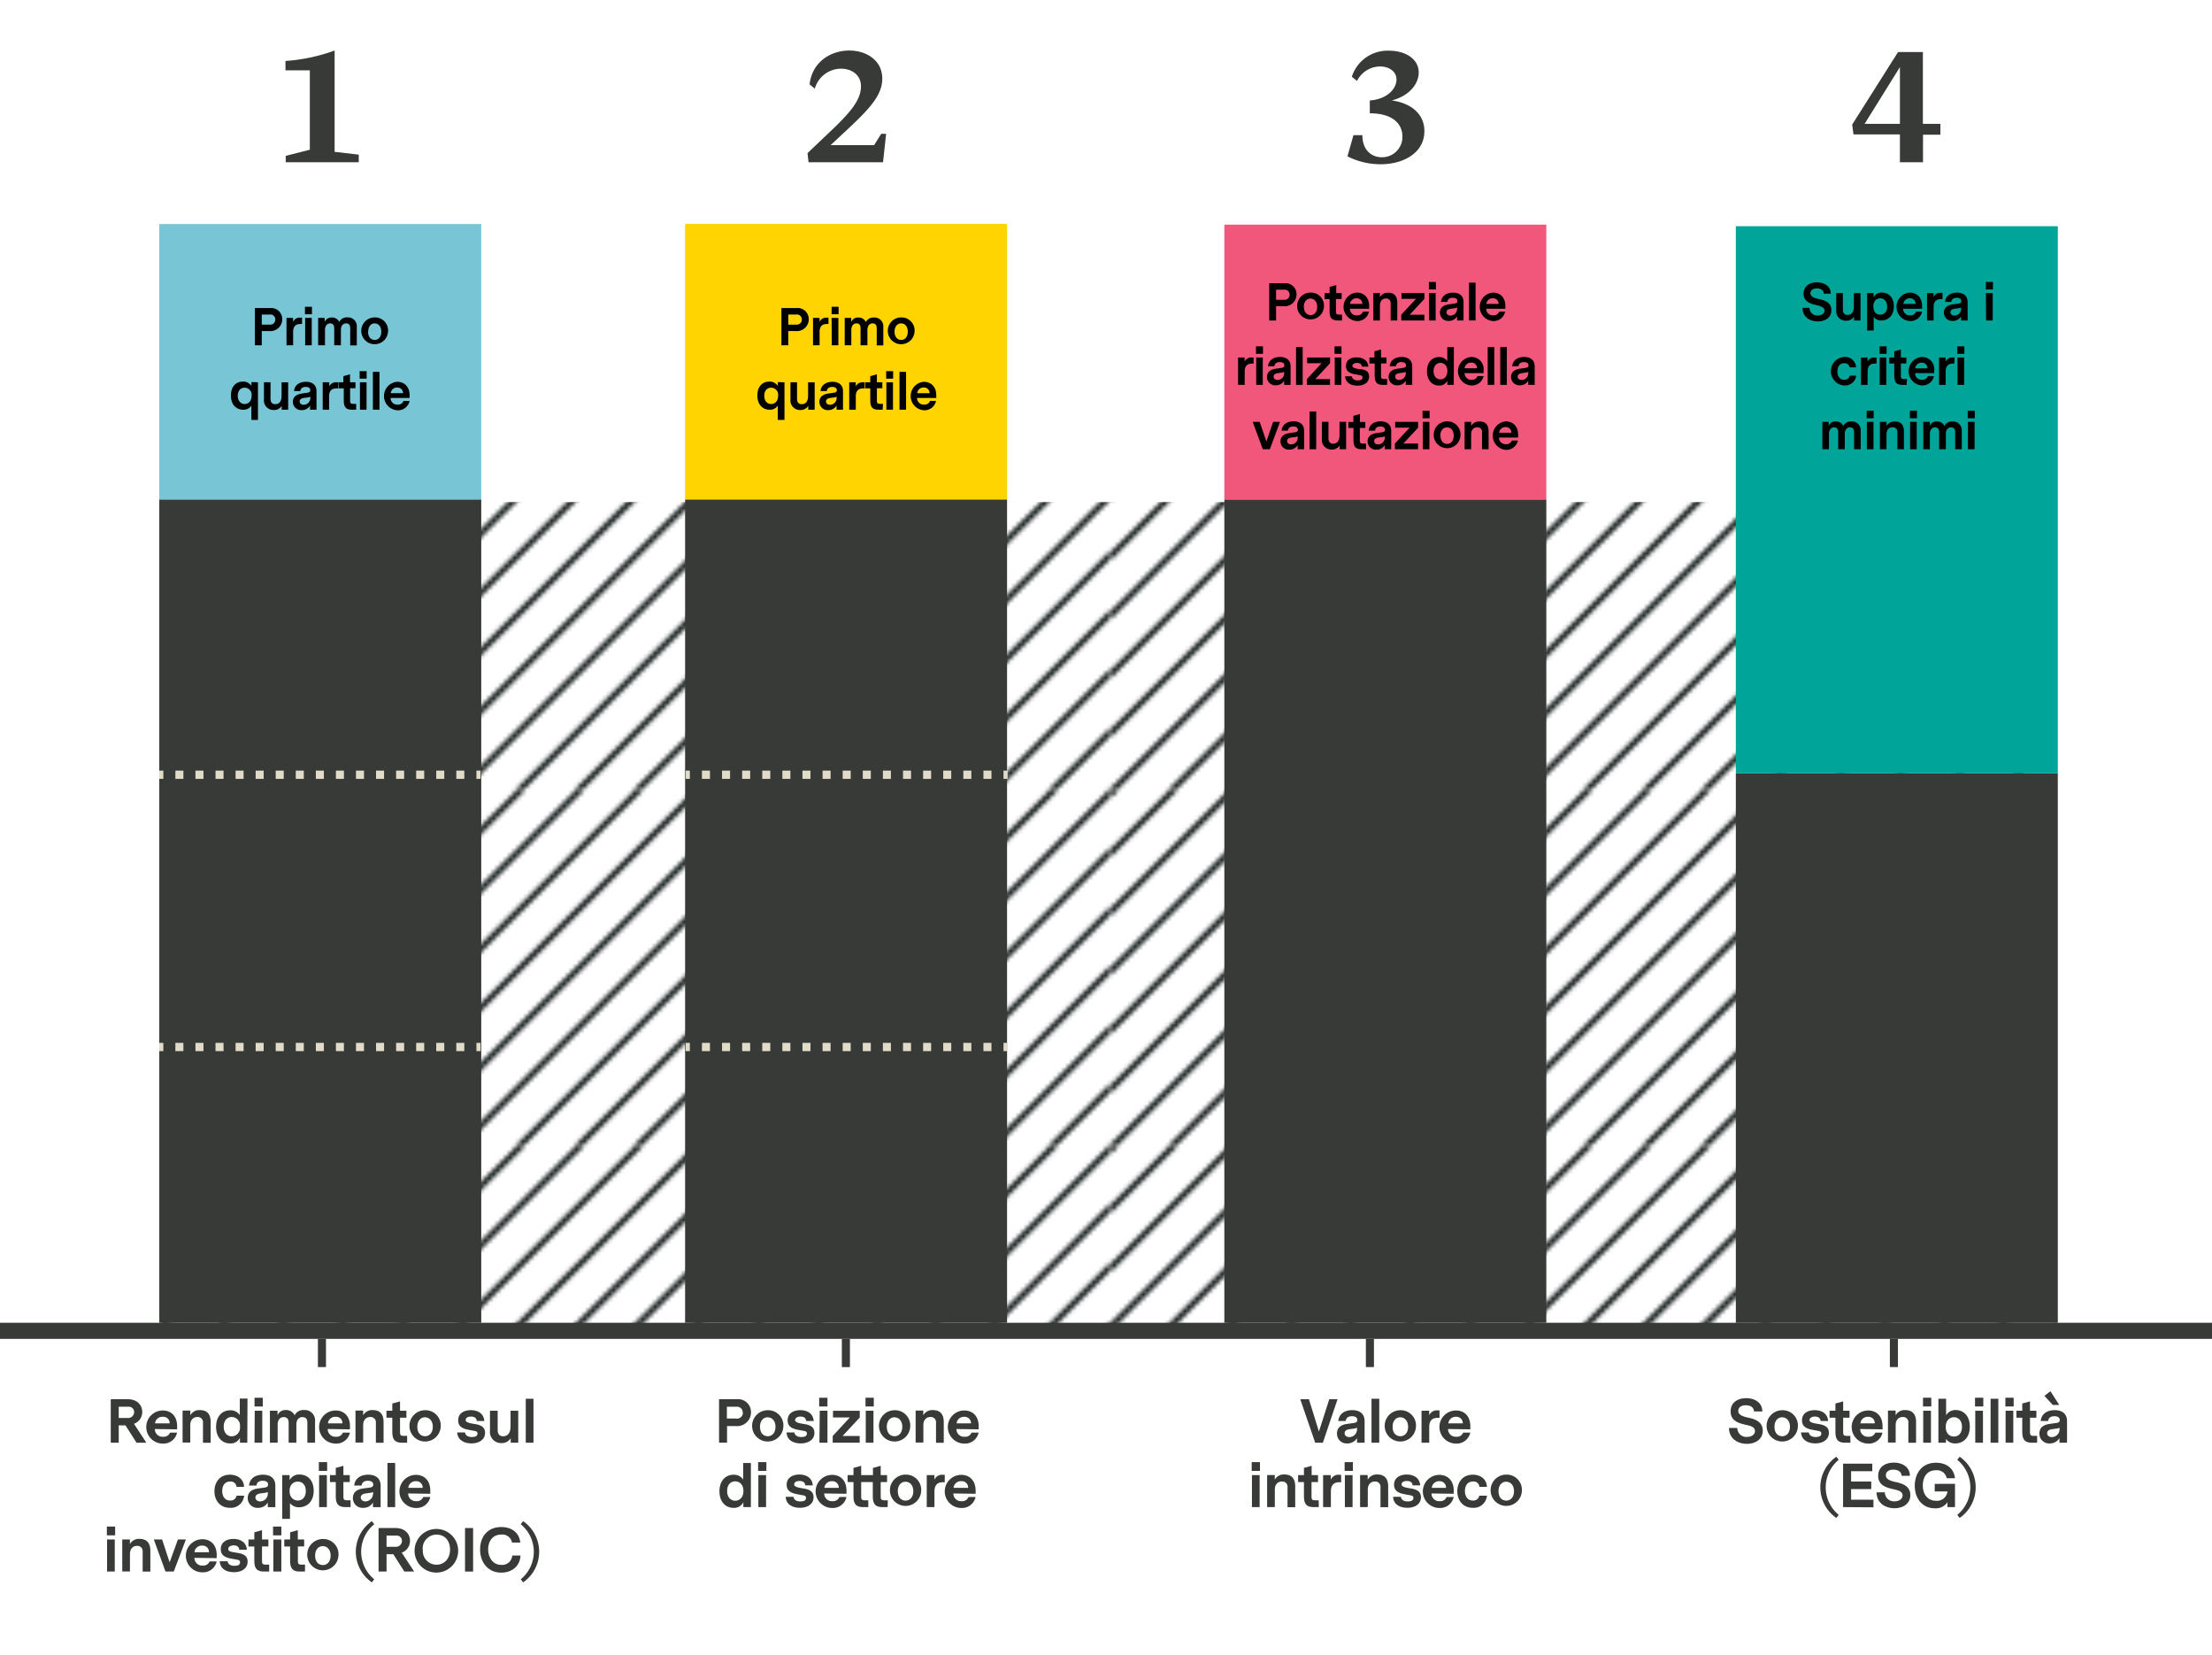 <svg xmlns="http://www.w3.org/2000/svg" xmlns:xlink="http://www.w3.org/1999/xlink" viewBox="0 0 534.65 400"><defs><pattern id="a" width="85.72" height="85.72" patternTransform="translate(-75.16 19.28)" patternUnits="userSpaceOnUse" viewBox="0 0 85.72 85.72"><rect width="85.72" height="85.72" fill="none"/><polygon points="0 0 0 1.24 1.24 0 0 0" fill="#1e2524"/><polygon points="13.38 0 0 13.38 0 15.5 15.5 0 13.38 0" fill="#1e2524"/><polygon points="27.65 0 0 27.65 0 29.77 29.77 0 27.65 0" fill="#1e2524"/><polygon points="41.91 0 0 41.91 0 44.04 44.04 0 41.91 0" fill="#1e2524"/><polygon points="56.18 0 0 56.18 0 58.3 58.3 0 56.18 0" fill="#1e2524"/><polygon points="70.45 0 0 70.45 0 72.57 72.57 0 70.45 0" fill="#1e2524"/><polygon points="85.72 0 84.71 0 0 84.71 0 85.72 1.12 85.72 85.72 1.12 85.72 0" fill="#1e2524"/><polygon points="85.72 13.26 13.26 85.72 15.38 85.72 85.72 15.38 85.72 13.26" fill="#1e2524"/><polygon points="85.72 27.53 27.53 85.72 29.65 85.72 85.72 29.65 85.72 27.53" fill="#1e2524"/><polygon points="85.72 41.79 41.79 85.72 43.91 85.72 85.72 43.91 85.72 41.79" fill="#1e2524"/><polygon points="85.72 56.06 56.06 85.72 58.18 85.72 85.72 58.18 85.72 56.06" fill="#1e2524"/><polygon points="85.72 70.33 70.33 85.72 72.45 85.72 85.72 72.45 85.72 70.33" fill="#1e2524"/><polygon points="85.72 84.59 84.59 85.72 85.72 85.72 85.72 84.59" fill="#1e2524"/></pattern></defs><title>infograph-boutique-sustianable-and-thematic-mtx-approach_IT</title><rect x="39.09" y="121.31" width="457.95" height="198.6" fill="url(#a)"/><rect x="38.5" y="54.14" width="77.82" height="66.58" fill="#77c5d5"/><rect x="38.5" y="120.72" width="77.82" height="198.92" fill="#373a36"/><path d="M69.06,37.66l5.83-1.48V17H69V14.73a43.1,43.1,0,0,0,11.88-2.52V36.69l5.83.68v1.84H69.06Z" fill="#373a36"/><rect x="165.59" y="54.09" width="77.82" height="66.63" fill="#ffd400"/><rect x="165.59" y="120.72" width="77.82" height="198.92" fill="#373a36"/><path d="M195.18,37,201,31.47c4.68-4.46,7.1-7.38,7.1-10.62,0-2.77-2.27-4.25-4.79-4.25a6.61,6.61,0,0,0-6.37,4.83l-1.26-1.05c.64-5.54,5.25-8.17,9.57-8.17,4.14,0,8,2.34,8,6.8,0,4-3.13,7.31-8.2,12.06l-4.29,4h10.51L213,32.33h1.18l-.75,6.88h-18Z" fill="#373a36"/><rect x="295.93" y="54.28" width="77.82" height="66.44" fill="#f1567b"/><rect x="295.93" y="120.72" width="77.82" height="198.92" fill="#373a36"/><path d="M337.54,19.23c0-2-1.84-3.17-4-3.17A6.3,6.3,0,0,0,328,19.55l-1.26-1a9.07,9.07,0,0,1,9-6.3c3.82,0,7.17,1.91,7.17,5.26,0,2.8-2.31,5.68-6.52,6.76,4.75.65,7.89,3.32,7.89,7.42,0,5.22-5,8-10.59,8a17.64,17.64,0,0,1-8-1.91l1.44-5.11h2.16c0,3.71,2.34,5.33,4.68,5.33a4.91,4.91,0,0,0,5-5c0-3.14-2.44-5.62-7.88-5.62V24.27C335.24,24,337.54,21.46,337.54,19.23Z" fill="#373a36"/><rect x="419.56" y="186.87" width="77.82" height="132.78" fill="#373a36"/><path d="M464.8,32.55v6.66h-5.58V32.48H448l-.32-2.38,11.09-17.53h6V29.92H469v2.63Zm-5.58-16.34-8.53,13.71h8.53Z" fill="#373a36"/><line x1="38.48" y1="187.21" x2="39.48" y2="187.21" fill="none" stroke="#e1dcca" stroke-miterlimit="10" stroke-width="2"/><line x1="42.39" y1="187.21" x2="113.69" y2="187.21" fill="none" stroke="#e1dcca" stroke-miterlimit="10" stroke-width="2" stroke-dasharray="1.94 2.91"/><line x1="115.15" y1="187.21" x2="116.15" y2="187.21" fill="none" stroke="#e1dcca" stroke-miterlimit="10" stroke-width="2"/><line x1="38.48" y1="253" x2="39.48" y2="253" fill="none" stroke="#e1dcca" stroke-miterlimit="10" stroke-width="2"/><line x1="42.39" y1="253" x2="113.69" y2="253" fill="none" stroke="#e1dcca" stroke-miterlimit="10" stroke-width="2" stroke-dasharray="1.94 2.91"/><line x1="115.15" y1="253" x2="116.15" y2="253" fill="none" stroke="#e1dcca" stroke-miterlimit="10" stroke-width="2"/><line x1="165.74" y1="187.21" x2="166.74" y2="187.21" fill="none" stroke="#e1dcca" stroke-miterlimit="10" stroke-width="2"/><line x1="169.66" y1="187.21" x2="241.09" y2="187.21" fill="none" stroke="#e1dcca" stroke-miterlimit="10" stroke-width="2" stroke-dasharray="1.94 2.92"/><line x1="242.55" y1="187.21" x2="243.55" y2="187.21" fill="none" stroke="#e1dcca" stroke-miterlimit="10" stroke-width="2"/><line x1="165.74" y1="253" x2="166.74" y2="253" fill="none" stroke="#e1dcca" stroke-miterlimit="10" stroke-width="2"/><line x1="169.66" y1="253" x2="241.09" y2="253" fill="none" stroke="#e1dcca" stroke-miterlimit="10" stroke-width="2" stroke-dasharray="1.94 2.92"/><line x1="242.55" y1="253" x2="243.55" y2="253" fill="none" stroke="#e1dcca" stroke-miterlimit="10" stroke-width="2"/><rect x="419.56" y="54.66" width="77.82" height="132.21" fill="#00a499"/><rect x="76.84" y="323.53" width="1.95" height="6.81" fill="#373a36"/><rect x="203.49" y="323.53" width="1.95" height="6.81" transform="translate(408.92 653.88) rotate(180)" fill="#373a36"/><rect x="330.14" y="323.53" width="1.95" height="6.81" fill="#373a36"/><rect x="456.79" y="323.53" width="1.95" height="6.81" fill="#373a36"/><rect y="319.64" width="535" height="3.89" fill="#373a36"/><path d="M33,348.62l-2.67-4.19H28.7v4.19H26.77V338.11h4.11c2.38,0,3.5,1.53,3.5,3.06a3,3,0,0,1-2,2.88l3,4.57Zm-.57-7.4A1.29,1.29,0,0,0,31,339.93H28.7v2.71h2.11A1.45,1.45,0,0,0,32.43,341.22Z" fill="#373a36"/><path d="M37.43,345.31a1.84,1.84,0,0,0,2,1.87,1.61,1.61,0,0,0,1.66-1h1.71a3.35,3.35,0,0,1-3.45,2.65,4,4,0,0,1,0-8c1.88,0,3.46,1.24,3.46,3.81v.75Zm0-1.36H41a1.52,1.52,0,0,0-1.66-1.59A1.76,1.76,0,0,0,37.47,344Z" fill="#373a36"/><path d="M50.92,343.63v5H49.06V343.8a1.26,1.26,0,0,0-1.36-1.39c-1.06,0-1.71.77-1.71,2v4.17H44.13v-7.73H46V342a2.45,2.45,0,0,1,2.35-1.26C50.1,340.75,50.92,341.78,50.92,343.63Z" fill="#373a36"/><path d="M59.77,348.62H58v-1.19a2.48,2.48,0,0,1-2.38,1.36c-1.81,0-3.39-1.33-3.39-4s1.58-4,3.39-4a2.63,2.63,0,0,1,2.34,1.16v-4h1.86ZM58,344.74a2.06,2.06,0,0,0-2-2.34c-1,0-1.93.77-1.93,2.34s.93,2.34,1.93,2.34A2.06,2.06,0,0,0,58,344.74Z" fill="#373a36"/><path d="M61.52,337.75h2v2.11h-2Zm0,10.87h1.87v-7.73H61.57Z" fill="#373a36"/><path d="M76.15,343.41v5.21H74.29v-4.85c0-.92-.43-1.34-1.2-1.34s-1.46.54-1.46,1.85v4.34H69.77v-4.85c0-.92-.47-1.34-1.22-1.34s-1.44.56-1.44,1.83v4.36H65.24v-7.73h1.84V342a2,2,0,0,1,2-1.27A2.21,2.21,0,0,1,71.21,342a2.31,2.31,0,0,1,2.25-1.27A2.48,2.48,0,0,1,76.15,343.41Z" fill="#373a36"/><path d="M79.21,345.31a1.85,1.85,0,0,0,2,1.87,1.61,1.61,0,0,0,1.66-1h1.71a3.35,3.35,0,0,1-3.45,2.65,4,4,0,0,1,0-8c1.88,0,3.46,1.24,3.46,3.81v.75Zm.05-1.36h3.51a1.52,1.52,0,0,0-1.66-1.59A1.76,1.76,0,0,0,79.26,344Z" fill="#373a36"/><path d="M92.71,343.63v5H90.85V343.8a1.26,1.26,0,0,0-1.36-1.39c-1.06,0-1.71.77-1.71,2v4.17H85.92v-7.73h1.85V342a2.45,2.45,0,0,1,2.35-1.26C91.89,340.75,92.71,341.78,92.71,343.63Z" fill="#373a36"/><path d="M98.41,348.62H97.19c-1.44,0-2.37-.45-2.37-2.52v-3.53H93.41v-1.68h1.41v-1.74l1.87-.52v2.26h1.54v1.68H96.69v3.61c0,.46.12.79.78.79h.94Z" fill="#373a36"/><path d="M106.52,344.77a3.78,3.78,0,1,1-3.78-4A3.68,3.68,0,0,1,106.52,344.77Zm-5.65,0c0,1.55.86,2.28,1.89,2.28s1.85-.84,1.85-2.28-.85-2.29-1.89-2.29S100.87,343.32,100.87,344.77Z" fill="#373a36"/><path d="M117.24,346.22c0,1.74-1.54,2.57-3.28,2.57-1.59,0-3.33-.69-3.46-2.65h1.88c.13.78.81,1.11,1.68,1.11s1.35-.26,1.35-.84-.37-.59-1.43-.77c-1.52-.27-3.24-.52-3.24-2.43,0-1.75,1.47-2.46,3.07-2.46,1.81,0,3.14.89,3.25,2.62h-1.82c-.07-.77-.62-1.07-1.4-1.07-.93,0-1.29.41-1.29.86s.68.71,1.62.85C115.56,344.22,117.24,344.42,117.24,346.22Z" fill="#373a36"/><path d="M125.26,348.62h-1.82v-1.09a2.45,2.45,0,0,1-2.22,1.17,2.68,2.68,0,0,1-2.79-3v-4.8h1.86v4.66c0,1.05.52,1.5,1.32,1.5,1,0,1.79-.64,1.79-2.42v-3.74h1.86Z" fill="#373a36"/><path d="M128.94,348.62h-1.86V338h1.86Z" fill="#373a36"/><path d="M55.58,364.35c-2.53,0-3.75-1.93-3.75-4s1.2-4,3.74-4c1.91,0,3.35,1.11,3.42,2.93H57.17A1.39,1.39,0,0,0,55.63,358c-1.36,0-1.92,1.09-1.92,2.3s.59,2.29,1.9,2.29a1.45,1.45,0,0,0,1.57-1.17H59A3.19,3.19,0,0,1,55.58,364.35Z" fill="#373a36"/><path d="M66.55,359v5.19H64.73v-1.12a2.66,2.66,0,0,1-2.34,1.29A2.33,2.33,0,0,1,59.88,362c0-1.22.69-2.06,2.47-2.32l1.66-.23c.46-.07.79-.23.79-.7,0-.66-.56-.93-1.31-.93-1,0-1.44.49-1.51,1.15H60.19c.19-1.81,1.64-2.62,3.39-2.62S66.55,357.17,66.55,359Zm-1.81,1.94v-.4a3.34,3.34,0,0,1-.91.22l-.84.11c-.94.13-1.25.51-1.25,1s.44.93,1.08.93A1.88,1.88,0,0,0,64.74,360.93Z" fill="#373a36"/><path d="M75.82,360.22c0,2.76-1.74,4-3.55,4a2.69,2.69,0,0,1-2.18-1v3.81H68.22V356.45H70v1.23a2.53,2.53,0,0,1,2.41-1.37C74.26,356.31,75.82,357.61,75.82,360.22Zm-1.9.08c0-1.57-.92-2.28-1.93-2.28s-2,.7-2,2.28,1,2.29,2,2.29S73.92,361.87,73.92,360.3Z" fill="#373a36"/><path d="M77.07,353.31h2v2.12h-2Zm.06,10.87H79v-7.73H77.13Z" fill="#373a36"/><path d="M84.75,364.18H83.53c-1.45,0-2.37-.45-2.37-2.52v-3.53H79.75v-1.68h1.41v-1.74L83,354.2v2.25h1.54v1.68H83v3.62c0,.46.13.78.79.78h.94Z" fill="#373a36"/><path d="M92,359v5.19H90.15v-1.12a2.65,2.65,0,0,1-2.34,1.29A2.33,2.33,0,0,1,85.3,362c0-1.22.69-2.06,2.47-2.32l1.67-.23c.46-.07.78-.23.78-.7,0-.66-.56-.93-1.3-.93-1,0-1.45.49-1.52,1.15H85.61c.2-1.81,1.64-2.62,3.39-2.62S92,357.17,92,359Zm-1.81,1.94v-.4a3.34,3.34,0,0,1-.91.22l-.84.11c-.94.13-1.24.51-1.24,1s.43.93,1.08.93A1.87,1.87,0,0,0,90.16,360.93Z" fill="#373a36"/><path d="M95.51,364.18H93.65V353.51h1.86Z" fill="#373a36"/><path d="M98.65,360.88a1.83,1.83,0,0,0,2,1.86,1.61,1.61,0,0,0,1.65-1H104a3.35,3.35,0,0,1-3.45,2.65,4,4,0,0,1,0-8c1.87,0,3.45,1.25,3.45,3.81v.76Zm0-1.36h3.51a1.53,1.53,0,0,0-1.66-1.6A1.76,1.76,0,0,0,98.69,359.52Z" fill="#373a36"/><path d="M25.83,368.88h2V371h-2Zm.05,10.87h1.86V372H25.88Z" fill="#373a36"/><path d="M36.34,374.76v5H34.48v-4.82a1.26,1.26,0,0,0-1.36-1.39c-1.06,0-1.71.77-1.71,2v4.18H29.55V372H31.4v1.13a2.45,2.45,0,0,1,2.35-1.27C35.52,371.87,36.34,372.91,36.34,374.76Z" fill="#373a36"/><path d="M42,379.75H40L37.18,372h2L41,377.53,43,372h1.93Z" fill="#373a36"/><path d="M47,376.44a1.83,1.83,0,0,0,2,1.86,1.6,1.6,0,0,0,1.66-1h1.71a3.36,3.36,0,0,1-3.45,2.64,4,4,0,0,1,0-8c1.88,0,3.46,1.25,3.46,3.81v.76Zm0-1.36h3.51a1.52,1.52,0,0,0-1.66-1.59A1.76,1.76,0,0,0,47,375.08Z" fill="#373a36"/><path d="M59.85,377.35c0,1.74-1.54,2.56-3.28,2.56s-3.33-.68-3.46-2.64H55c.12.78.81,1.1,1.68,1.1s1.34-.25,1.34-.84-.36-.58-1.43-.77c-1.51-.26-3.23-.52-3.23-2.42,0-1.75,1.47-2.47,3.07-2.47,1.8,0,3.13.9,3.25,2.62H57.85c-.08-.77-.62-1.06-1.41-1.06s-1.28.41-1.28.85c0,.61.68.72,1.62.86C58.17,375.35,59.85,375.54,59.85,377.35Z" fill="#373a36"/><path d="M65.06,379.75H63.84c-1.45,0-2.37-.45-2.37-2.52V373.7H60.05V372h1.42v-1.73l1.86-.52V372h1.54v1.69H63.33v3.61c0,.46.13.78.79.78h.94Z" fill="#373a36"/><path d="M66,368.88h2V371H66Zm.06,10.87H68V372H66.09Z" fill="#373a36"/><path d="M73.71,379.75H72.49c-1.44,0-2.37-.45-2.37-2.52V373.7H68.71V372h1.41v-1.73l1.86-.52V372h1.54v1.69H72v3.61c0,.46.13.78.79.78h.94Z" fill="#373a36"/><path d="M81.81,375.89a3.78,3.78,0,1,1-3.78-4A3.68,3.68,0,0,1,81.81,375.89Zm-5.64,0c0,1.56.85,2.29,1.89,2.29s1.85-.84,1.85-2.29-.85-2.28-1.89-2.28S76.17,374.45,76.17,375.89Z" fill="#373a36"/><path d="M90.45,381.62l-.57.75a9,9,0,0,1,0-14.8l.57.75a8.59,8.59,0,0,0,0,13.3Z" fill="#373a36"/><path d="M97.73,379.75l-2.67-4.19H93.43v4.19H91.5V369.24h4.1c2.38,0,3.5,1.53,3.5,3.05a3,3,0,0,1-2,2.89l3,4.57Zm-.57-7.4a1.29,1.29,0,0,0-1.47-1.29H93.43v2.71h2.1A1.46,1.46,0,0,0,97.16,372.35Z" fill="#373a36"/><path d="M100.21,374.48A5.27,5.27,0,1,1,105.5,380,5.24,5.24,0,0,1,100.21,374.48Zm2,0a3.3,3.3,0,0,0,3.29,3.62c2,0,3.28-1.59,3.28-3.66s-1.2-3.61-3.25-3.61A3.34,3.34,0,0,0,102.18,374.52Z" fill="#373a36"/><path d="M114.35,379.75H112.4V369.24h1.95Z" fill="#373a36"/><path d="M123.81,375.88h2c-.15,2.77-2.28,4.13-4.66,4.13-3.33,0-5.11-2.66-5.11-5.56s1.62-5.45,5.14-5.45c2.48,0,4.31,1.33,4.58,3.74h-2a2.4,2.4,0,0,0-2.64-1.92c-2.14,0-3.13,1.73-3.13,3.59s1.09,3.73,3.16,3.73A2.43,2.43,0,0,0,123.81,375.88Z" fill="#373a36"/><path d="M125.87,368.32l.57-.75a9,9,0,0,1,0,14.8l-.57-.75a8.59,8.59,0,0,0,0-13.3Z" fill="#373a36"/><path d="M181.52,341.25a3.34,3.34,0,0,1-3.63,3.35h-2.16v4H173.8V338.11h4.27A3.12,3.12,0,0,1,181.52,341.25Zm-2,.1a1.38,1.38,0,0,0-1.55-1.42h-2.28v2.85h2.21A1.42,1.42,0,0,0,179.56,341.35Z" fill="#373a36"/><path d="M189.34,344.77a3.78,3.78,0,1,1-3.78-4A3.68,3.68,0,0,1,189.34,344.77Zm-5.64,0c0,1.55.85,2.28,1.89,2.28s1.85-.84,1.85-2.28-.86-2.29-1.89-2.29S183.7,343.32,183.7,344.77Z" fill="#373a36"/><path d="M196.85,346.22c0,1.74-1.55,2.57-3.28,2.57s-3.34-.69-3.46-2.65H192c.13.78.82,1.11,1.69,1.11s1.34-.26,1.34-.84-.36-.59-1.43-.77c-1.51-.27-3.23-.52-3.23-2.43,0-1.75,1.47-2.46,3.06-2.46,1.81,0,3.14.89,3.25,2.62h-1.82c-.07-.77-.61-1.07-1.4-1.07s-1.29.41-1.29.86.69.71,1.63.85C195.16,344.22,196.85,344.42,196.85,346.22Z" fill="#373a36"/><path d="M198,337.75h2v2.11h-2Zm.06,10.87H200v-7.73h-1.86Z" fill="#373a36"/><path d="M207.79,348.62h-6.52V347l4.14-4.48h-4.07v-1.62h6.47v1.62L203.65,347h4.14Z" fill="#373a36"/><path d="M209.2,337.75h2v2.11h-2Zm.06,10.87h1.86v-7.73h-1.86Z" fill="#373a36"/><path d="M220,344.77a3.78,3.78,0,1,1-3.78-4A3.68,3.68,0,0,1,220,344.77Zm-5.65,0c0,1.55.86,2.28,1.89,2.28s1.85-.84,1.85-2.28-.85-2.29-1.89-2.29S214.34,343.32,214.34,344.77Z" fill="#373a36"/><path d="M228.11,343.63v5h-1.87V343.8a1.25,1.25,0,0,0-1.35-1.39c-1.07,0-1.71.77-1.71,2v4.17h-1.87v-7.73h1.85V342a2.47,2.47,0,0,1,2.36-1.26C227.28,340.75,228.11,341.78,228.11,343.63Z" fill="#373a36"/><path d="M231.17,345.31a1.84,1.84,0,0,0,2,1.87,1.59,1.59,0,0,0,1.65-1h1.71a3.34,3.34,0,0,1-3.44,2.65,4,4,0,0,1,0-8c1.88,0,3.46,1.24,3.46,3.81v.75Zm0-1.36h3.52a1.53,1.53,0,0,0-1.67-1.59A1.76,1.76,0,0,0,231.21,344Z" fill="#373a36"/><path d="M181.49,364.18h-1.82V363a2.47,2.47,0,0,1-2.38,1.36c-1.8,0-3.39-1.33-3.39-4s1.59-4,3.39-4a2.65,2.65,0,0,1,2.34,1.16v-4h1.86Zm-1.8-3.88c0-1.58-.95-2.34-2-2.34s-1.94.77-1.94,2.34.93,2.34,1.94,2.34S179.69,361.89,179.69,360.3Z" fill="#373a36"/><path d="M183.24,353.31h2v2.12h-2Zm.06,10.87h1.86v-7.73H183.3Z" fill="#373a36"/><path d="M196.64,361.79c0,1.73-1.54,2.56-3.28,2.56s-3.33-.69-3.46-2.65h1.88c.13.79.81,1.11,1.68,1.11s1.35-.25,1.35-.84-.37-.59-1.43-.77c-1.51-.27-3.24-.52-3.24-2.42,0-1.75,1.47-2.47,3.07-2.47,1.81,0,3.14.9,3.25,2.62h-1.82c-.07-.77-.62-1.06-1.4-1.06-.93,0-1.29.4-1.29.85s.69.71,1.62.85C195,359.78,196.64,360,196.64,361.79Z" fill="#373a36"/><path d="M199.22,360.88a1.83,1.83,0,0,0,2,1.86,1.61,1.61,0,0,0,1.66-1h1.71a3.35,3.35,0,0,1-3.45,2.65,4,4,0,0,1,0-8c1.88,0,3.46,1.25,3.46,3.81v.76Zm0-1.36h3.51a1.53,1.53,0,0,0-1.66-1.6A1.76,1.76,0,0,0,199.26,359.52Z" fill="#373a36"/><path d="M214.55,364.18h-1.22c-1.44,0-2.37-.45-2.37-2.52v-3.53h-2.81v3.62c0,.46.12.78.78.78h.94v1.65h-1.22c-1.44,0-2.36-.45-2.36-2.52v-3.53h-1.42v-1.68h1.42v-1.74l1.86-.51v2.25H211v-1.74l1.87-.51v2.25h1.54v1.68h-1.54v3.62c0,.46.12.78.78.78h.94Z" fill="#373a36"/><path d="M222.65,360.33a3.78,3.78,0,1,1-3.78-4A3.68,3.68,0,0,1,222.65,360.33Zm-5.64,0c0,1.56.85,2.28,1.89,2.28s1.85-.84,1.85-2.28-.85-2.28-1.89-2.28S217,358.89,217,360.33Z" fill="#373a36"/><path d="M228.35,358.17h-.49c-1.3,0-2,.72-2,2.23v3.78H224v-7.73h1.85v1.11a2,2,0,0,1,2-1.19h.5Z" fill="#373a36"/><path d="M230.43,360.88a1.84,1.84,0,0,0,2,1.86,1.61,1.61,0,0,0,1.66-1h1.71a3.35,3.35,0,0,1-3.45,2.65,4,4,0,0,1,0-8c1.88,0,3.46,1.25,3.46,3.81v.76Zm0-1.36H234a1.53,1.53,0,0,0-1.66-1.6A1.76,1.76,0,0,0,230.48,359.52Z" fill="#373a36"/><path d="M319.74,348.62h-1.85l-3.61-10.51h2.09l2.42,7.81,2.5-7.81h2Z" fill="#373a36"/><path d="M329.83,343.42v5.2H328V347.5a2.63,2.63,0,0,1-2.33,1.29,2.33,2.33,0,0,1-2.51-2.4c0-1.22.68-2.06,2.46-2.31l1.67-.24c.46-.07.78-.22.78-.7,0-.66-.56-.92-1.3-.92-1,0-1.44.49-1.51,1.15h-1.79c.19-1.81,1.63-2.62,3.39-2.62S329.83,341.6,329.83,343.42ZM328,345.37V345a3.29,3.29,0,0,1-.91.23l-.84.11c-.94.13-1.25.5-1.25,1s.44.92,1.08.92A1.87,1.87,0,0,0,328,345.37Z" fill="#373a36"/><path d="M333.37,348.62H331.5V338h1.87Z" fill="#373a36"/><path d="M342.24,344.77a3.78,3.78,0,1,1-3.78-4A3.68,3.68,0,0,1,342.24,344.77Zm-5.64,0c0,1.55.85,2.28,1.89,2.28s1.85-.84,1.85-2.28-.86-2.29-1.89-2.29S336.6,343.32,336.6,344.77Z" fill="#373a36"/><path d="M347.94,342.61h-.49c-1.3,0-2,.71-2,2.23v3.78h-1.86v-7.73h1.85V342a2,2,0,0,1,2-1.19h.5Z" fill="#373a36"/><path d="M350,345.31a1.85,1.85,0,0,0,2,1.87,1.61,1.61,0,0,0,1.66-1h1.71a3.35,3.35,0,0,1-3.45,2.65,4,4,0,0,1,0-8c1.88,0,3.46,1.24,3.46,3.81v.75Zm.05-1.36h3.51a1.53,1.53,0,0,0-1.67-1.59A1.75,1.75,0,0,0,350.07,344Z" fill="#373a36"/><path d="M302.54,353.31h2v2.12h-2Zm.06,10.87h1.86v-7.73H302.6Z" fill="#373a36"/><path d="M313.06,359.2v5H311.2v-4.82a1.25,1.25,0,0,0-1.36-1.38c-1.07,0-1.71.77-1.71,2v4.17h-1.86v-7.73h1.85v1.12a2.46,2.46,0,0,1,2.35-1.26C312.23,356.31,313.06,357.35,313.06,359.2Z" fill="#373a36"/><path d="M318.76,364.18h-1.22c-1.45,0-2.37-.45-2.37-2.52v-3.53h-1.41v-1.68h1.41v-1.74l1.86-.51v2.25h1.54v1.68H317v3.62c0,.46.13.78.79.78h.94Z" fill="#373a36"/><path d="M324.17,358.17h-.49c-1.3,0-2,.72-2,2.23v3.78H319.8v-7.73h1.85v1.11a2,2,0,0,1,2-1.19h.5Z" fill="#373a36"/><path d="M325,353.31h2v2.12h-2Zm.06,10.87h1.86v-7.73h-1.86Z" fill="#373a36"/><path d="M335.53,359.2v5h-1.86v-4.82a1.25,1.25,0,0,0-1.36-1.38c-1.07,0-1.71.77-1.71,2v4.17h-1.86v-7.73h1.84v1.12a2.49,2.49,0,0,1,2.36-1.26C334.7,356.31,335.53,357.35,335.53,359.2Z" fill="#373a36"/><path d="M343.45,361.79c0,1.73-1.54,2.56-3.27,2.56s-3.34-.69-3.47-2.65h1.88c.13.79.81,1.11,1.68,1.11s1.35-.25,1.35-.84-.37-.59-1.43-.77c-1.51-.27-3.24-.52-3.24-2.42,0-1.75,1.47-2.47,3.07-2.47,1.81,0,3.14.9,3.25,2.62h-1.82c-.07-.77-.62-1.06-1.4-1.06-.93,0-1.29.4-1.29.85s.69.71,1.62.85C341.77,359.78,343.45,360,343.45,361.79Z" fill="#373a36"/><path d="M346,360.88a1.83,1.83,0,0,0,2,1.86,1.61,1.61,0,0,0,1.65-1h1.71a3.35,3.35,0,0,1-3.45,2.65,4,4,0,0,1,0-8c1.87,0,3.46,1.25,3.46,3.81v.76Zm0-1.36h3.51a1.53,1.53,0,0,0-1.66-1.6A1.76,1.76,0,0,0,346.07,359.52Z" fill="#373a36"/><path d="M356,364.35c-2.54,0-3.76-1.93-3.76-4s1.21-4,3.74-4c1.91,0,3.35,1.11,3.42,2.93h-1.82A1.39,1.39,0,0,0,356,358c-1.36,0-1.92,1.09-1.92,2.3s.59,2.29,1.9,2.29a1.45,1.45,0,0,0,1.57-1.17h1.85A3.19,3.19,0,0,1,356,364.35Z" fill="#373a36"/><path d="M367.84,360.33a3.78,3.78,0,1,1-3.78-4A3.68,3.68,0,0,1,367.84,360.33Zm-5.64,0c0,1.56.85,2.28,1.89,2.28s1.85-.84,1.85-2.28-.86-2.28-1.9-2.28S362.2,358.89,362.2,360.33Z" fill="#373a36"/><path d="M422.24,348.89c-2.16,0-4.33-1.21-4.33-3.84h2a2.18,2.18,0,0,0,2.36,2.17c1,0,1.91-.52,1.91-1.42,0-1.05-1.17-1.27-2.4-1.55-1.5-.35-3.48-.9-3.48-3.17s1.79-3.22,3.8-3.22,3.86,1.05,3.86,3.2h-2c-.06-1.08-1-1.49-2-1.49s-1.81.43-1.81,1.36,1,1.32,2.16,1.58,3.75.7,3.75,3.17C426.09,347.78,424.31,348.89,422.24,348.89Z" fill="#373a36"/><path d="M434.55,344.77a3.78,3.78,0,1,1-3.78-4A3.68,3.68,0,0,1,434.55,344.77Zm-5.65,0c0,1.55.86,2.28,1.89,2.28s1.85-.84,1.85-2.28-.85-2.29-1.89-2.29S428.9,343.32,428.9,344.77Z" fill="#373a36"/><path d="M442.05,346.22c0,1.74-1.54,2.57-3.28,2.57-1.59,0-3.33-.69-3.46-2.65h1.88c.13.78.81,1.11,1.68,1.11s1.35-.26,1.35-.84-.37-.59-1.43-.77c-1.52-.27-3.24-.52-3.24-2.43,0-1.75,1.47-2.46,3.07-2.46,1.81,0,3.14.89,3.25,2.62h-1.82c-.07-.77-.62-1.07-1.4-1.07s-1.29.41-1.29.86.68.71,1.62.85C440.37,344.22,442.05,344.42,442.05,346.22Z" fill="#373a36"/><path d="M447.26,348.62H446c-1.44,0-2.37-.45-2.37-2.52v-3.53h-1.41v-1.68h1.41v-1.74l1.87-.52v2.26h1.54v1.68h-1.54v3.61c0,.46.12.79.78.79h.94Z" fill="#373a36"/><path d="M449.62,345.31a1.84,1.84,0,0,0,2,1.87,1.59,1.59,0,0,0,1.65-1H455a3.34,3.34,0,0,1-3.44,2.65,4,4,0,0,1,0-8c1.88,0,3.46,1.24,3.46,3.81v.75Zm0-1.36h3.52a1.53,1.53,0,0,0-1.67-1.59A1.76,1.76,0,0,0,449.66,344Z" fill="#373a36"/><path d="M463.12,343.63v5h-1.86V343.8a1.26,1.26,0,0,0-1.36-1.39c-1.07,0-1.71.77-1.71,2v4.17h-1.86v-7.73h1.85V342a2.45,2.45,0,0,1,2.35-1.26C462.29,340.75,463.12,341.78,463.12,343.63Z" fill="#373a36"/><path d="M464.8,337.75h2v2.11h-2Zm.05,10.87h1.87v-7.73h-1.87Z" fill="#373a36"/><path d="M476.11,344.74c0,2.73-1.66,4.05-3.47,4.05a2.66,2.66,0,0,1-2.3-1.09v.92h-1.82V338h1.86V342a2.57,2.57,0,0,1,2.37-1.27C474.56,340.75,476.11,342.09,476.11,344.74Zm-1.89.06c0-1.57-.92-2.34-1.93-2.34s-2,.75-2,2.34.95,2.33,2,2.33S474.22,346.36,474.22,344.8Z" fill="#373a36"/><path d="M477.37,337.75h2v2.11h-2Zm.06,10.87h1.86v-7.73h-1.86Z" fill="#373a36"/><path d="M483,348.62h-1.87V338H483Z" fill="#373a36"/><path d="M484.71,337.75h2v2.11h-2Zm.05,10.87h1.86v-7.73h-1.86Z" fill="#373a36"/><path d="M492.38,348.62h-1.22c-1.44,0-2.37-.45-2.37-2.52v-3.53h-1.41v-1.68h1.41v-1.74l1.87-.52v2.26h1.54v1.68h-1.54v3.61c0,.46.12.79.78.79h.94Z" fill="#373a36"/><path d="M499.61,343.42v5.2h-1.83V347.5a2.63,2.63,0,0,1-2.33,1.29,2.33,2.33,0,0,1-2.51-2.4c0-1.22.68-2.06,2.46-2.31l1.67-.24c.46-.07.78-.22.78-.7,0-.66-.56-.92-1.3-.92-1,0-1.44.49-1.51,1.15h-1.79c.19-1.81,1.63-2.62,3.39-2.62S499.61,341.6,499.61,343.42Zm-5.47-6.13,1.46-1.11,2.13,3.32h-1.57Zm3.66,8.08V345a3.29,3.29,0,0,1-.91.23l-.84.11c-.94.13-1.25.5-1.25,1s.44.92,1.08.92A1.87,1.87,0,0,0,497.8,345.37Z" fill="#373a36"/><path d="M444.43,366.06l-.58.74a9,9,0,0,1,0-14.79l.58.74a8.61,8.61,0,0,0,0,13.31Z" fill="#373a36"/><path d="M445.48,364.18v-10.5h7.06v1.82h-5.12V358h4.87v1.83h-4.87v2.57h5.4v1.83Z" fill="#373a36"/><path d="M457.91,364.45c-2.16,0-4.33-1.21-4.33-3.84h2a2.17,2.17,0,0,0,2.36,2.17c1,0,1.92-.52,1.92-1.41,0-1.05-1.18-1.28-2.41-1.56-1.5-.35-3.48-.89-3.48-3.16s1.8-3.22,3.8-3.22,3.86,1.05,3.86,3.19h-2c-.06-1.08-1-1.49-2-1.49s-1.81.44-1.81,1.36,1,1.32,2.16,1.59,3.75.7,3.75,3.16C461.76,363.34,460,364.45,457.91,364.45Z" fill="#373a36"/><path d="M472.53,358.55v5.63h-1.82V363a3.37,3.37,0,0,1-3.07,1.47c-2.94,0-4.83-2.34-4.83-5.44,0-2.87,1.62-5.57,5.14-5.57,2.48,0,4.31,1.33,4.58,3.74h-2a2.4,2.4,0,0,0-2.65-1.92c-2.13,0-3.13,1.67-3.13,3.7s1.13,3.67,3.18,3.67a2.54,2.54,0,0,0,2.78-2.26h-3.08v-1.82Z" fill="#373a36"/><path d="M473.08,352.75l.58-.74a9,9,0,0,1,0,14.79l-.58-.74a8.59,8.59,0,0,0,0-13.31Z" fill="#373a36"/><path d="M68.22,77.13A2.86,2.86,0,0,1,65.12,80H63.27v3.44H61.61v-9h3.66A2.67,2.67,0,0,1,68.22,77.13Zm-1.68.08A1.17,1.17,0,0,0,65.22,76H63.27v2.44h1.89A1.21,1.21,0,0,0,66.54,77.21Z"/><path d="M73,78.29h-.42c-1.12,0-1.73.61-1.73,1.91v3.24H69.25V76.82h1.58v.94a1.75,1.75,0,0,1,1.73-1H73Z"/><path d="M73.71,74.13H75.4v1.81H73.71Zm.05,9.31h1.59V76.82H73.76Z"/><path d="M86.24,79v4.46H84.65V79.29c0-.79-.37-1.15-1-1.15s-1.25.46-1.25,1.58v3.72H80.78V79.29c0-.79-.4-1.15-1-1.15s-1.23.48-1.23,1.57v3.73H76.9V76.82h1.57v1a1.72,1.72,0,0,1,1.72-1.09A1.89,1.89,0,0,1,82,77.79a2,2,0,0,1,1.93-1.09A2.12,2.12,0,0,1,86.24,79Z"/><path d="M93.79,80.14a3.24,3.24,0,1,1-3.23-3.44A3.15,3.15,0,0,1,93.79,80.14Zm-4.83,0c0,1.33.73,2,1.62,2s1.58-.72,1.58-2-.73-2-1.62-2S89,78.9,89,80.14Z"/><path d="M62.35,92.38v9.09H60.76V98a2.17,2.17,0,0,1-2,1c-1.54,0-2.94-1.09-2.94-3.42s1.34-3.37,2.88-3.37a2.3,2.3,0,0,1,2.07,1.06v-.94Zm-1.54,3.25a1.71,1.71,0,0,0-1.68-1.95c-.86,0-1.66.61-1.66,1.95s.8,2,1.66,2S60.81,97,60.81,95.63Z"/><path d="M69.65,99H68.09v-.93a2.08,2.08,0,0,1-1.9,1,2.3,2.3,0,0,1-2.39-2.58V92.38h1.59v4c0,.9.45,1.29,1.13,1.29.89,0,1.54-.55,1.54-2.08v-3.2h1.59Z"/><path d="M76.5,94.55V99H74.94V98a2.24,2.24,0,0,1-2,1.1,2,2,0,0,1-2.15-2c0-1,.59-1.76,2.12-2l1.42-.21c.4-.06.67-.19.67-.6,0-.56-.48-.79-1.11-.79-.85,0-1.24.42-1.3,1H71.06c.17-1.54,1.4-2.24,2.9-2.24S76.5,93,76.5,94.55ZM75,96.22v-.35a3.16,3.16,0,0,1-.78.19l-.72.1c-.81.11-1.07.43-1.07.86s.37.79.92.79A1.61,1.61,0,0,0,75,96.22Z"/><path d="M81.69,93.86h-.42c-1.12,0-1.73.61-1.73,1.9V99H78V92.38h1.58v1a1.75,1.75,0,0,1,1.73-1h.43Z"/><path d="M86.09,99h-1c-1.24,0-2-.38-2-2.16v-3H81.81V92.38H83V90.89l1.6-.44v1.93h1.32v1.44H84.62v3.09c0,.4.1.68.67.68h.8Z"/><path d="M86.93,89.69h1.69V91.5H86.93ZM87,99h1.6V92.38H87Z"/><path d="M91.72,99H90.13V89.86h1.59Z"/><path d="M94.41,96.17a1.57,1.57,0,0,0,1.7,1.6,1.38,1.38,0,0,0,1.42-.89H99A2.85,2.85,0,0,1,96,99.14a3.45,3.45,0,0,1,0-6.88c1.61,0,3,1.07,3,3.26v.65Zm0-1.16h3A1.32,1.32,0,0,0,96,93.64,1.52,1.52,0,0,0,94.44,95Z"/><path d="M195.48,77.13a2.86,2.86,0,0,1-3.1,2.87h-1.85v3.44h-1.66v-9h3.66A2.67,2.67,0,0,1,195.48,77.13Zm-1.68.08A1.17,1.17,0,0,0,192.48,76h-1.95v2.44h1.89A1.21,1.21,0,0,0,193.8,77.21Z"/><path d="M200.25,78.29h-.42c-1.12,0-1.73.61-1.73,1.91v3.24h-1.59V76.82h1.58v.94a1.74,1.74,0,0,1,1.73-1h.43Z"/><path d="M201,74.13h1.69v1.81H201Zm.05,9.31h1.59V76.82H201Z"/><path d="M213.5,79v4.46h-1.59V79.29c0-.79-.37-1.15-1-1.15s-1.25.46-1.25,1.58v3.72H208V79.29c0-.79-.4-1.15-1-1.15s-1.23.48-1.23,1.57v3.73h-1.6V76.82h1.57v1a1.72,1.72,0,0,1,1.72-1.09,1.89,1.89,0,0,1,1.82,1.09,2,2,0,0,1,1.93-1.09A2.12,2.12,0,0,1,213.5,79Z"/><path d="M221.05,80.14a3.24,3.24,0,1,1-3.23-3.44A3.15,3.15,0,0,1,221.05,80.14Zm-4.83,0c0,1.33.73,2,1.62,2s1.58-.72,1.58-2-.73-2-1.62-2S216.22,78.9,216.22,80.14Z"/><path d="M189.61,92.38v9.09H188V98a2.17,2.17,0,0,1-2,1c-1.54,0-2.94-1.09-2.94-3.42s1.34-3.37,2.88-3.37a2.3,2.3,0,0,1,2.07,1.06v-.94Zm-1.54,3.25a1.71,1.71,0,0,0-1.68-1.95c-.87,0-1.66.61-1.66,1.95s.79,2,1.66,2S188.07,97,188.07,95.63Z"/><path d="M196.91,99h-1.56v-.93a2.09,2.09,0,0,1-1.91,1,2.3,2.3,0,0,1-2.38-2.58V92.38h1.59v4c0,.9.45,1.29,1.13,1.29.89,0,1.54-.55,1.54-2.08v-3.2h1.59Z"/><path d="M203.76,94.55V99H202.2V98a2.24,2.24,0,0,1-2,1.1,2,2,0,0,1-2.15-2c0-1,.59-1.76,2.12-2l1.42-.21c.4-.06.67-.19.67-.6,0-.56-.48-.79-1.11-.79-.85,0-1.24.42-1.3,1h-1.53c.17-1.54,1.4-2.24,2.9-2.24S203.76,93,203.76,94.55Zm-1.54,1.67v-.35a3.16,3.16,0,0,1-.78.19l-.72.1c-.81.11-1.07.43-1.07.86s.37.79.92.79A1.61,1.61,0,0,0,202.22,96.22Z"/><path d="M209,93.86h-.42c-1.12,0-1.73.61-1.73,1.9V99h-1.59V92.38h1.58v1a1.74,1.74,0,0,1,1.73-1H209Z"/><path d="M213.35,99h-1c-1.24,0-2-.38-2-2.16v-3h-1.21V92.38h1.21V90.89l1.6-.44v1.93h1.32v1.44h-1.32v3.09c0,.4.1.68.67.68h.8Z"/><path d="M214.19,89.69h1.69V91.5h-1.69Zm.05,9.31h1.6V92.38h-1.6Z"/><path d="M219,99h-1.59V89.86H219Z"/><path d="M221.67,96.17a1.57,1.57,0,0,0,1.7,1.6,1.38,1.38,0,0,0,1.42-.89h1.46a2.85,2.85,0,0,1-2.95,2.26,3.45,3.45,0,0,1,0-6.88c1.61,0,3,1.07,3,3.26v.65Zm0-1.16h3a1.31,1.31,0,0,0-1.42-1.37A1.52,1.52,0,0,0,221.7,95Z"/><path d="M313.38,71.13A2.87,2.87,0,0,1,310.27,74h-1.84v3.44h-1.66v-9h3.66A2.67,2.67,0,0,1,313.38,71.13Zm-1.68.08A1.17,1.17,0,0,0,310.38,70h-1.95v2.44h1.89A1.21,1.21,0,0,0,311.7,71.21Z"/><path d="M320,74.14a3.24,3.24,0,1,1-3.24-3.44A3.15,3.15,0,0,1,320,74.14Zm-4.84,0c0,1.33.74,2,1.62,2s1.59-.72,1.59-2-.74-2-1.62-2S315.13,72.9,315.13,74.14Z"/><path d="M324.37,77.44h-1c-1.24,0-2-.39-2-2.16v-3h-1.21V70.82h1.21V69.33l1.6-.44v1.93h1.32v1.44H322.9v3.09c0,.4.1.67.67.67h.8Z"/><path d="M326.28,74.61A1.57,1.57,0,0,0,328,76.2a1.36,1.36,0,0,0,1.42-.89h1.46a2.86,2.86,0,0,1-2.95,2.27,3.45,3.45,0,0,1,0-6.88c1.61,0,3,1.06,3,3.26v.65Zm0-1.17h3a1.31,1.31,0,0,0-1.43-1.36A1.5,1.5,0,0,0,326.32,73.44Z"/><path d="M337.73,73.17v4.27h-1.6V73.31A1.08,1.08,0,0,0,335,72.12c-.91,0-1.46.66-1.46,1.74v3.58h-1.6V70.82h1.58v1a2.12,2.12,0,0,1,2-1.08C337,70.7,337.73,71.58,337.73,73.17Z"/><path d="M344.28,77.44h-5.59V76.05l3.55-3.84h-3.49V70.82h5.54v1.39l-3.56,3.84h3.55Z"/><path d="M345.37,68.13h1.69v1.81h-1.69Zm.05,9.31H347V70.82h-1.6Z"/><path d="M353.74,73v4.45h-1.56v-1a2.27,2.27,0,0,1-2,1.1,2,2,0,0,1-2.14-2c0-1,.58-1.76,2.11-2l1.42-.2c.4-.06.68-.19.68-.6,0-.57-.48-.79-1.12-.79-.85,0-1.24.42-1.29,1h-1.54c.17-1.55,1.4-2.24,2.9-2.24S353.74,71.43,353.74,73Zm-1.55,1.67v-.35a3.16,3.16,0,0,1-.78.19l-.72.1c-.81.1-1.07.43-1.07.86s.37.79.92.79A1.61,1.61,0,0,0,352.19,74.66Z"/><path d="M356.65,77.44h-1.59V68.3h1.59Z"/><path d="M359.22,74.61a1.57,1.57,0,0,0,1.7,1.59,1.36,1.36,0,0,0,1.42-.89h1.46a2.86,2.86,0,0,1-2.95,2.27,3.45,3.45,0,0,1,0-6.88c1.61,0,3,1.06,3,3.26v.65Zm0-1.17h3a1.31,1.31,0,0,0-1.43-1.36A1.5,1.5,0,0,0,359.26,73.44Z"/><path d="M303,87.86h-.42c-1.12,0-1.73.61-1.73,1.9V93h-1.6V86.38h1.59v1a1.74,1.74,0,0,1,1.72-1H303Z"/><path d="M303.58,83.69h1.69V85.5h-1.69Zm.05,9.31h1.59V86.38h-1.59Z"/><path d="M311.94,88.55V93h-1.56V92a2.26,2.26,0,0,1-2,1.1,2,2,0,0,1-2.15-2c0-1,.59-1.76,2.11-2l1.43-.21c.39-.06.67-.19.67-.6,0-.56-.48-.79-1.12-.79-.85,0-1.23.42-1.29,1h-1.54c.17-1.54,1.41-2.24,2.91-2.24S311.94,87,311.94,88.55Zm-1.55,1.67v-.35a2.93,2.93,0,0,1-.78.19l-.72.1c-.8.11-1.06.43-1.06.86s.37.79.92.79A1.6,1.6,0,0,0,310.39,90.22Z"/><path d="M314.86,93h-1.6V83.86h1.6Z"/><path d="M321.47,93h-5.59V91.61l3.55-3.84h-3.49V86.38h5.54v1.39l-3.56,3.84h3.55Z"/><path d="M322.56,83.69h1.69V85.5h-1.69Zm.05,9.31h1.6V86.38h-1.6Z"/><path d="M330.92,91c0,1.49-1.32,2.19-2.8,2.19s-2.86-.58-3-2.26h1.61c.11.67.7,1,1.44,1s1.15-.22,1.15-.72-.31-.51-1.22-.66c-1.3-.23-2.77-.45-2.77-2.08s1.26-2.11,2.62-2.11c1.55,0,2.69.77,2.79,2.24h-1.56c-.06-.66-.53-.91-1.2-.91s-1.11.35-1.11.73.59.61,1.4.73C329.48,89.23,330.92,89.4,330.92,91Z"/><path d="M335.27,93h-1c-1.23,0-2-.38-2-2.16v-3H331V86.38h1.21V84.89l1.59-.44v1.93h1.32v1.44h-1.32v3.09c0,.4.11.68.67.68h.81Z"/><path d="M341.34,88.55V93h-1.56V92a2.26,2.26,0,0,1-2,1.1,2,2,0,0,1-2.15-2c0-1,.59-1.76,2.11-2l1.43-.21c.39-.06.67-.19.67-.6,0-.56-.48-.79-1.12-.79-.85,0-1.23.42-1.29,1h-1.54c.17-1.54,1.41-2.24,2.91-2.24S341.34,87,341.34,88.55Zm-1.55,1.67v-.35a2.93,2.93,0,0,1-.78.19l-.72.1c-.8.11-1.06.43-1.06.86s.37.79.92.79A1.6,1.6,0,0,0,339.79,90.22Z"/><path d="M351.38,93h-1.56V92a2.11,2.11,0,0,1-2,1.16c-1.55,0-2.91-1.13-2.91-3.45s1.36-3.43,2.91-3.43a2.26,2.26,0,0,1,2,1v-3.4h1.59Zm-1.54-3.32c0-1.36-.82-2-1.68-2s-1.66.66-1.66,2,.79,2,1.66,2S349.84,91,349.84,89.68Z"/><path d="M354,90.17a1.59,1.59,0,0,0,1.71,1.6,1.37,1.37,0,0,0,1.41-.89h1.47a2.86,2.86,0,0,1-3,2.26,3.45,3.45,0,0,1,0-6.88,2.92,2.92,0,0,1,3,3.26v.65ZM354,89h3a1.31,1.31,0,0,0-1.43-1.37A1.51,1.51,0,0,0,354,89Z"/><path d="M361.18,93h-1.6V83.86h1.6Z"/><path d="M364.21,93h-1.59V83.86h1.59Z"/><path d="M370.94,88.55V93h-1.56V92a2.24,2.24,0,0,1-2,1.1,2,2,0,0,1-2.15-2c0-1,.59-1.76,2.11-2l1.43-.21c.4-.06.67-.19.67-.6,0-.56-.48-.79-1.11-.79-.85,0-1.24.42-1.3,1H365.5c.17-1.54,1.4-2.24,2.9-2.24S370.94,87,370.94,88.55Zm-1.55,1.67v-.35a3,3,0,0,1-.77.19l-.72.1c-.81.11-1.07.43-1.07.86s.37.79.92.79A1.6,1.6,0,0,0,369.39,90.22Z"/><path d="M306.92,108.56h-1.69l-2.45-6.62h1.69l1.62,4.73,1.63-4.73h1.66Z"/><path d="M315.21,104.12v4.44h-1.56v-1a2.29,2.29,0,0,1-2,1.1,2,2,0,0,1-2.15-2c0-1,.59-1.77,2.11-2l1.43-.21c.39-.06.67-.19.67-.59,0-.57-.48-.8-1.12-.8-.85,0-1.23.42-1.29,1h-1.54c.17-1.55,1.41-2.25,2.91-2.25S315.21,102.56,315.21,104.12Zm-1.55,1.66v-.35a2.55,2.55,0,0,1-.78.2l-.72.09c-.8.11-1.06.43-1.06.87s.37.79.92.79A1.6,1.6,0,0,0,313.66,105.78Z"/><path d="M318.13,108.56h-1.6V99.43h1.6Z"/><path d="M325.36,108.56H323.8v-.93a2.1,2.1,0,0,1-1.91,1,2.31,2.31,0,0,1-2.38-2.58v-4.12h1.59v4c0,.9.45,1.28,1.13,1.28.89,0,1.54-.55,1.54-2.07v-3.21h1.59Z"/><path d="M330.19,108.56h-1.05c-1.23,0-2-.38-2-2.15v-3H325.9v-1.44h1.22v-1.48l1.59-.45v1.93H330v1.44h-1.32v3.1c0,.39.11.67.67.67h.81Z"/><path d="M336.26,104.12v4.44H334.7v-1a2.29,2.29,0,0,1-2,1.1,2,2,0,0,1-2.15-2c0-1,.58-1.77,2.11-2l1.43-.21c.39-.06.67-.19.67-.59,0-.57-.48-.8-1.12-.8-.85,0-1.23.42-1.29,1h-1.54c.17-1.55,1.4-2.25,2.9-2.25S336.26,102.56,336.26,104.12Zm-1.55,1.66v-.35a2.72,2.72,0,0,1-.78.2l-.72.09c-.8.11-1.07.43-1.07.87s.37.79.93.79A1.6,1.6,0,0,0,334.71,105.78Z"/><path d="M342.75,108.56h-5.59v-1.39l3.55-3.83h-3.49v-1.4h5.54v1.4l-3.56,3.83h3.55Z"/><path d="M343.84,99.26h1.7v1.81h-1.7Zm.05,9.3h1.6v-6.62h-1.6Z"/><path d="M353,105.27a3.24,3.24,0,1,1-3.24-3.45A3.15,3.15,0,0,1,353,105.27Zm-4.83,0c0,1.33.73,2,1.62,2s1.58-.72,1.58-2-.73-2-1.62-2S348.13,104,348.13,105.27Z"/><path d="M359.8,104.3v4.26h-1.59v-4.12a1.08,1.08,0,0,0-1.17-1.19c-.91,0-1.46.66-1.46,1.74v3.57H354v-6.62h1.59v1a2.11,2.11,0,0,1,2-1.08C359.09,101.82,359.8,102.71,359.8,104.3Z"/><path d="M362.31,105.73a1.58,1.58,0,0,0,1.7,1.6,1.36,1.36,0,0,0,1.42-.89h1.46a2.86,2.86,0,0,1-2.95,2.27,3.46,3.46,0,0,1,0-6.89c1.61,0,3,1.07,3,3.27v.64Zm0-1.16h3a1.32,1.32,0,0,0-1.43-1.37A1.51,1.51,0,0,0,362.35,104.57Z"/><path d="M439.39,77.67c-1.85,0-3.7-1-3.7-3.29h1.67a1.87,1.87,0,0,0,2,1.86c.87,0,1.64-.45,1.64-1.21s-1-1.09-2.06-1.33c-1.28-.3-3-.77-3-2.72s1.54-2.75,3.25-2.75,3.31.9,3.31,2.73h-1.69c0-.92-.82-1.27-1.68-1.27s-1.54.37-1.54,1.16.83,1.13,1.84,1.36,3.22.6,3.22,2.71C442.69,76.72,441.17,77.67,439.39,77.67Z"/><path d="M449.69,77.44h-1.56V76.5a2.12,2.12,0,0,1-1.91,1,2.31,2.31,0,0,1-2.39-2.58V70.82h1.6v4c0,.9.44,1.28,1.12,1.28.89,0,1.54-.55,1.54-2.07v-3.2h1.6Z"/><path d="M457.75,74c0,2.37-1.49,3.45-3,3.45a2.34,2.34,0,0,1-1.87-.84v3.26h-1.59V70.82h1.56v1.05a2.14,2.14,0,0,1,2.06-1.17C456.42,70.7,457.75,71.81,457.75,74Zm-1.62.08c0-1.35-.79-2-1.66-2s-1.67.6-1.67,2,.81,1.95,1.67,1.95S456.13,75.46,456.13,74.12Z"/><path d="M460,74.61a1.57,1.57,0,0,0,1.7,1.59,1.36,1.36,0,0,0,1.42-.89h1.46a2.86,2.86,0,0,1-3,2.27,3.45,3.45,0,0,1,0-6.88c1.61,0,3,1.06,3,3.26v.65Zm0-1.17h3a1.31,1.31,0,0,0-1.43-1.36A1.5,1.5,0,0,0,460.06,73.44Z"/><path d="M469.51,72.29h-.42c-1.11,0-1.73.61-1.73,1.91v3.24h-1.59V70.82h1.58v.94a1.75,1.75,0,0,1,1.73-1h.43Z"/><path d="M475.58,73v4.45H474v-1a2.24,2.24,0,0,1-2,1.1,2,2,0,0,1-2.15-2c0-1,.59-1.76,2.11-2l1.43-.2c.4-.06.67-.19.67-.6,0-.57-.48-.79-1.11-.79-.85,0-1.24.42-1.3,1h-1.53c.17-1.55,1.4-2.24,2.9-2.24S475.58,71.43,475.58,73ZM474,74.65v-.34a3.16,3.16,0,0,1-.78.19l-.72.1c-.81.1-1.07.43-1.07.86s.37.79.92.79A1.61,1.61,0,0,0,474,74.65Z"/><path d="M480,68.13h1.7v1.81H480Zm.05,9.31h1.6V70.82H480Z"/><path d="M445.71,93.14a3.45,3.45,0,0,1,0-6.88,2.65,2.65,0,0,1,2.92,2.51h-1.56a1.18,1.18,0,0,0-1.31-1c-1.17,0-1.65.94-1.65,2s.51,2,1.63,2a1.25,1.25,0,0,0,1.35-1h1.58A2.73,2.73,0,0,1,445.71,93.14Z"/><path d="M453.56,87.86h-.42c-1.12,0-1.73.61-1.73,1.9V93h-1.6V86.38h1.59v1a1.74,1.74,0,0,1,1.72-1h.44Z"/><path d="M454.28,83.69H456V85.5h-1.69Zm.05,9.31h1.59V86.38h-1.59Z"/><path d="M460.85,93h-1c-1.24,0-2-.38-2-2.16v-3h-1.21V86.38h1.21V84.89l1.6-.44v1.93h1.32v1.44h-1.32v3.09c0,.4.11.68.67.68h.8Z"/><path d="M462.88,90.17a1.58,1.58,0,0,0,1.7,1.6,1.38,1.38,0,0,0,1.42-.89h1.46a2.85,2.85,0,0,1-2.95,2.26,3.45,3.45,0,0,1,0-6.88,2.92,2.92,0,0,1,3,3.26v.65Zm0-1.16h3a1.31,1.31,0,0,0-1.43-1.37A1.51,1.51,0,0,0,462.92,89Z"/><path d="M472.37,87.86H472c-1.11,0-1.72.61-1.72,1.9V93h-1.6V86.38h1.58v1a1.75,1.75,0,0,1,1.73-1h.43Z"/><path d="M473.09,83.69h1.7V85.5h-1.7Zm.05,9.31h1.6V86.38h-1.6Z"/><path d="M449.74,104.1v4.46h-1.6v-4.15c0-.79-.37-1.15-1-1.15s-1.25.47-1.25,1.59v3.71h-1.59v-4.15c0-.79-.4-1.15-1-1.15s-1.23.48-1.23,1.57v3.73h-1.6v-6.62H442v1a1.7,1.7,0,0,1,1.71-1.1,1.89,1.89,0,0,1,1.82,1.1,2,2,0,0,1,1.94-1.1A2.13,2.13,0,0,1,449.74,104.1Z"/><path d="M451.18,99.26h1.69v1.81h-1.69Zm.05,9.3h1.6v-6.62h-1.6Z"/><path d="M460.19,104.3v4.26H458.6v-4.12a1.08,1.08,0,0,0-1.17-1.19c-.91,0-1.46.66-1.46,1.74v3.57h-1.59v-6.62H456v1a2.11,2.11,0,0,1,2-1.08C459.48,101.82,460.19,102.71,460.19,104.3Z"/><path d="M461.63,99.26h1.7v1.81h-1.7Zm.05,9.3h1.6v-6.62h-1.6Z"/><path d="M474.17,104.1v4.46h-1.6v-4.15c0-.79-.37-1.15-1-1.15s-1.25.47-1.25,1.59v3.71H468.7v-4.15c0-.79-.4-1.15-1-1.15s-1.24.48-1.24,1.57v3.73h-1.59v-6.62h1.57v1a1.7,1.7,0,0,1,1.71-1.1,1.92,1.92,0,0,1,1.83,1.1,2,2,0,0,1,1.93-1.1A2.13,2.13,0,0,1,474.17,104.1Z"/><path d="M475.61,99.26h1.7v1.81h-1.7Zm.05,9.3h1.6v-6.62h-1.6Z"/></svg>